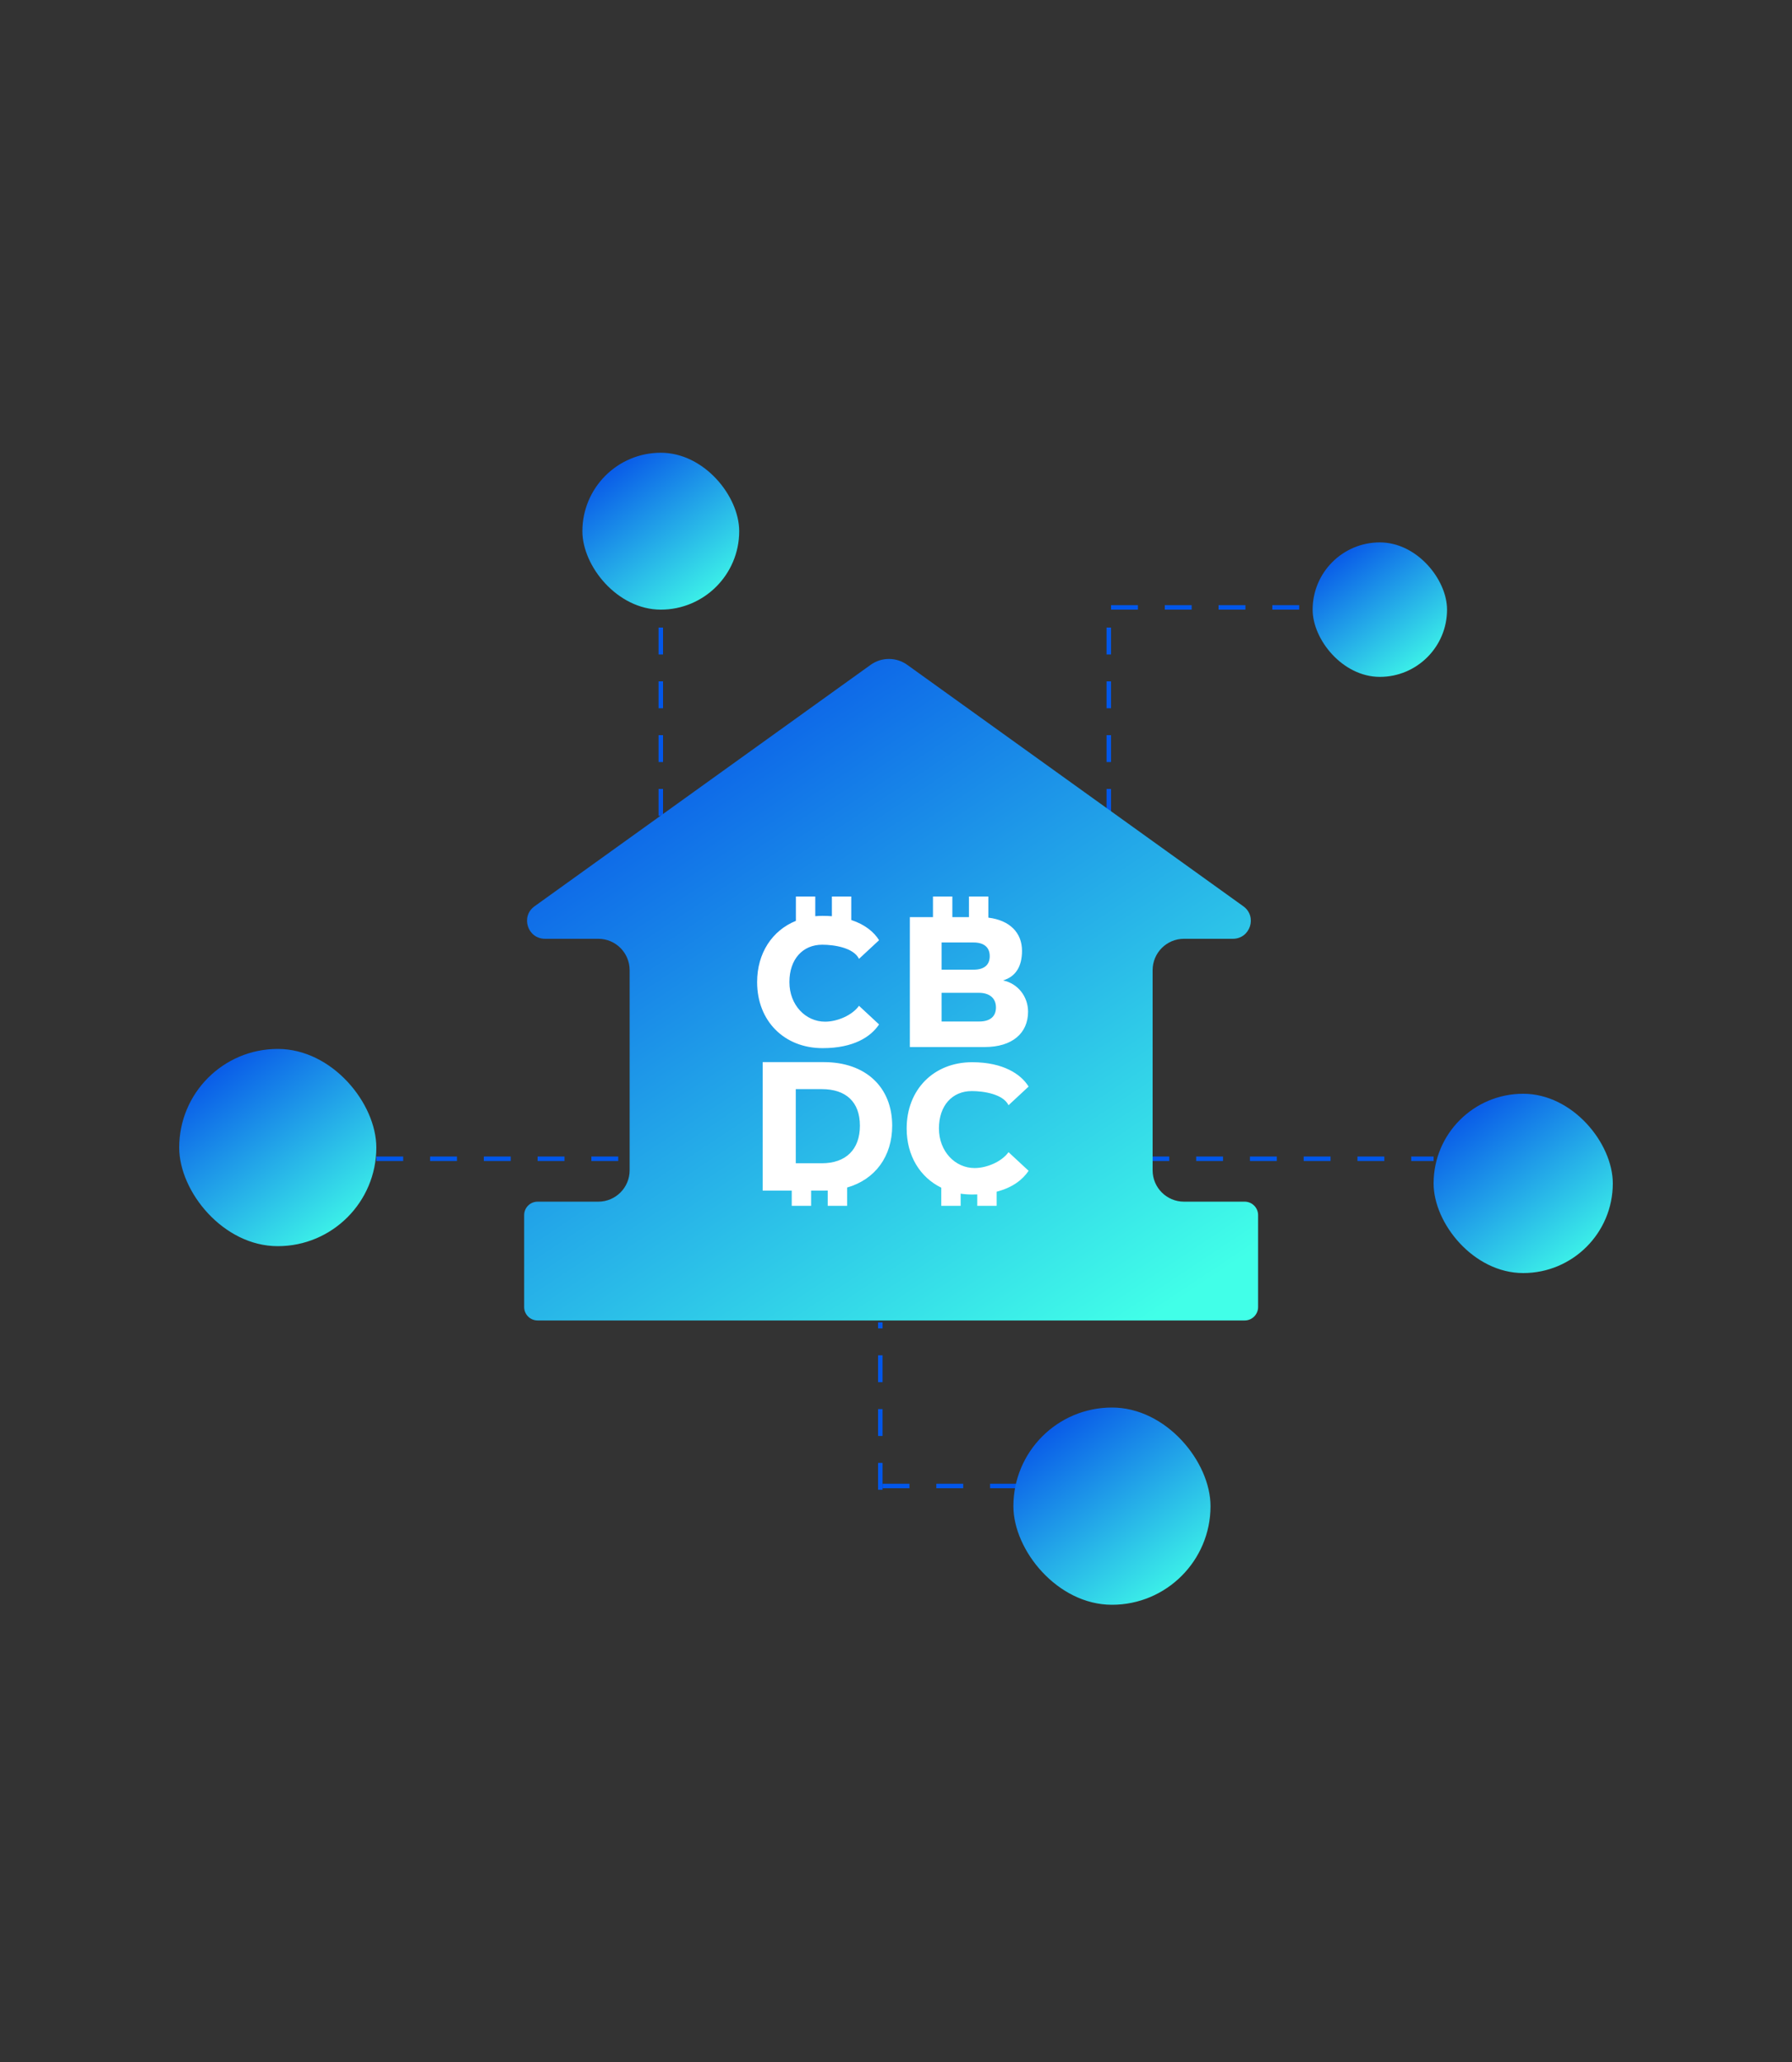 <svg width="400" height="460" viewBox="0 0 400 460" fill="none" xmlns="http://www.w3.org/2000/svg">
<rect x="0" y="0" width="400" height="460" fill="#333333" stroke="none"/>
<line x1="84" y1="258.5" x2="148" y2="258.5" stroke="#0257EA" stroke-dasharray="6 6"/>
<line x1="197" y1="331.5" x2="230" y2="331.5" stroke="#0257EA" stroke-dasharray="6 6"/>
<line x1="248" y1="135.5" x2="292.816" y2="135.5" stroke="#0257EA" stroke-dasharray="6 6"/>
<line x1="147.5" y1="182" x2="147.5" y2="136" stroke="#0257EA" stroke-dasharray="6 6"/>
<line x1="247.5" y1="182" x2="247.5" y2="136" stroke="#0257EA" stroke-dasharray="6 6"/>
<line x1="196.5" y1="332.347" x2="196.5" y2="295" stroke="#0257EA" stroke-dasharray="6 6"/>
<line x1="255" y1="258.5" x2="320" y2="258.5" stroke="#0257EA" stroke-dasharray="6 6"/>
<rect x="40" y="234" width="44" height="44" rx="22" fill="url(#paint0_linear_298_6059)"/>
<rect x="293" y="121" width="30" height="30" rx="15" fill="url(#paint1_linear_298_6059)"/>
<rect x="320" y="244" width="40" height="40" rx="20" fill="url(#paint2_linear_298_6059)"/>
<rect x="130" y="101" width="35" height="35" rx="17.5" fill="url(#paint3_linear_298_6059)"/>
<rect x="226.204" y="314" width="44" height="44" rx="22" fill="url(#paint4_linear_298_6059)"/>
<path d="M277.53 202.179L202.505 148.314C200.066 146.562 196.78 146.562 194.34 148.314L119.316 202.179C116.159 204.446 117.762 209.428 121.649 209.428H133.545C137.411 209.428 140.545 212.562 140.545 216.428V261.074C140.545 264.94 137.41 268.074 133.545 268.074H120C118.343 268.074 117 269.417 117 271.074V291.576C117 293.233 118.343 294.576 120 294.576H277.825C279.482 294.576 280.825 293.233 280.825 291.576V271.074C280.825 269.417 279.482 268.074 277.825 268.074H264.281C260.415 268.074 257.281 264.94 257.281 261.074V216.428C257.281 212.562 260.415 209.428 264.281 209.428H275.197C279.083 209.428 280.687 204.446 277.53 202.179Z" fill="url(#paint5_linear_298_6059)"/>
<path fill-rule="evenodd" clip-rule="evenodd" d="M181.981 200H177.654V205.429C172.374 207.568 169 212.615 169 219.09C169 227.758 175.046 233.825 183.619 233.825C190.535 233.825 194.367 231.309 196.221 228.536L191.74 224.378C190.195 226.534 186.86 227.92 184.168 227.92C179.82 227.92 176.206 224.208 176.206 219.09C176.206 213.971 179.188 210.752 183.536 210.752C186.228 210.752 190.539 211.428 191.74 213.905L196.221 209.746C195.138 207.979 193.125 206.257 190.016 205.24V200H185.689V204.397C185.031 204.342 184.341 204.313 183.619 204.313C183.062 204.313 182.515 204.338 181.981 204.389V200ZM199.15 251.124C199.15 242.497 193.186 236.943 183.91 236.943H170.236V265.612H176.727V269H181.053V265.612H183.91C184.197 265.612 184.481 265.606 184.762 265.595V269H189.089V264.92C195.346 263.126 199.15 257.98 199.15 251.124ZM183.454 259.503H177.627V242.97H183.454C188.797 242.97 191.944 245.799 191.944 251.124C191.944 256.448 188.797 259.503 183.454 259.503ZM208.251 200H212.578V204.6H216.286V200H220.613V204.712C225.364 205.288 228.128 208.052 228.128 212.112C228.128 215.621 226.703 217.891 223.887 218.716C227.283 219.418 229.478 222.39 229.478 225.692C229.478 230.48 225.957 233.576 219.828 233.576H203.092V204.6H208.251V200ZM222.313 224.743C222.313 222.679 220.863 221.482 218.503 221.482H210.174V227.88H218.586C220.946 227.88 222.313 226.807 222.313 224.743ZM220.922 213.309C220.922 211.328 219.638 210.255 217.319 210.255H210.174V216.322H217.319C219.638 216.322 220.922 215.29 220.922 213.309ZM216.998 236.964C208.425 236.964 202.379 243.073 202.379 251.741C202.379 257.829 205.36 262.633 210.105 264.955V269H214.432V266.288C215.258 266.413 216.114 266.477 216.998 266.477C217.389 266.477 217.769 266.469 218.141 266.454V269H222.468V265.847C226.055 264.928 228.308 263.12 229.6 261.188L225.119 257.03C223.573 259.186 220.239 260.572 217.547 260.572C213.198 260.572 209.585 256.86 209.585 251.741C209.585 246.623 212.566 243.403 216.915 243.403C219.607 243.403 223.918 244.08 225.119 246.557L229.6 242.398C227.9 239.626 223.914 236.964 216.998 236.964Z" fill="white"/>
<defs>
<linearGradient id="paint0_linear_298_6059" x1="81.877" y1="274.744" x2="52.658" y2="235.061" gradientUnits="userSpaceOnUse">
<stop stop-color="#41FFE8"/>
<stop offset="1" stop-color="#095BE8"/>
</linearGradient>
<linearGradient id="paint1_linear_298_6059" x1="321.553" y1="148.78" x2="301.631" y2="121.723" gradientUnits="userSpaceOnUse">
<stop stop-color="#41FFE8"/>
<stop offset="1" stop-color="#095BE8"/>
</linearGradient>
<linearGradient id="paint2_linear_298_6059" x1="358.07" y1="281.04" x2="331.508" y2="244.965" gradientUnits="userSpaceOnUse">
<stop stop-color="#41FFE8"/>
<stop offset="1" stop-color="#095BE8"/>
</linearGradient>
<linearGradient id="paint3_linear_298_6059" x1="163.312" y1="133.41" x2="140.069" y2="101.844" gradientUnits="userSpaceOnUse">
<stop stop-color="#41FFE8"/>
<stop offset="1" stop-color="#095BE8"/>
</linearGradient>
<linearGradient id="paint4_linear_298_6059" x1="268.082" y1="354.744" x2="238.863" y2="315.061" gradientUnits="userSpaceOnUse">
<stop stop-color="#41FFE8"/>
<stop offset="1" stop-color="#095BE8"/>
</linearGradient>
<linearGradient id="paint5_linear_298_6059" x1="272.922" y1="283.655" x2="178.375" y2="141.111" gradientUnits="userSpaceOnUse">
<stop stop-color="#41FFE8"/>
<stop offset="1" stop-color="#095BE8"/>
</linearGradient>
</defs>
</svg>
